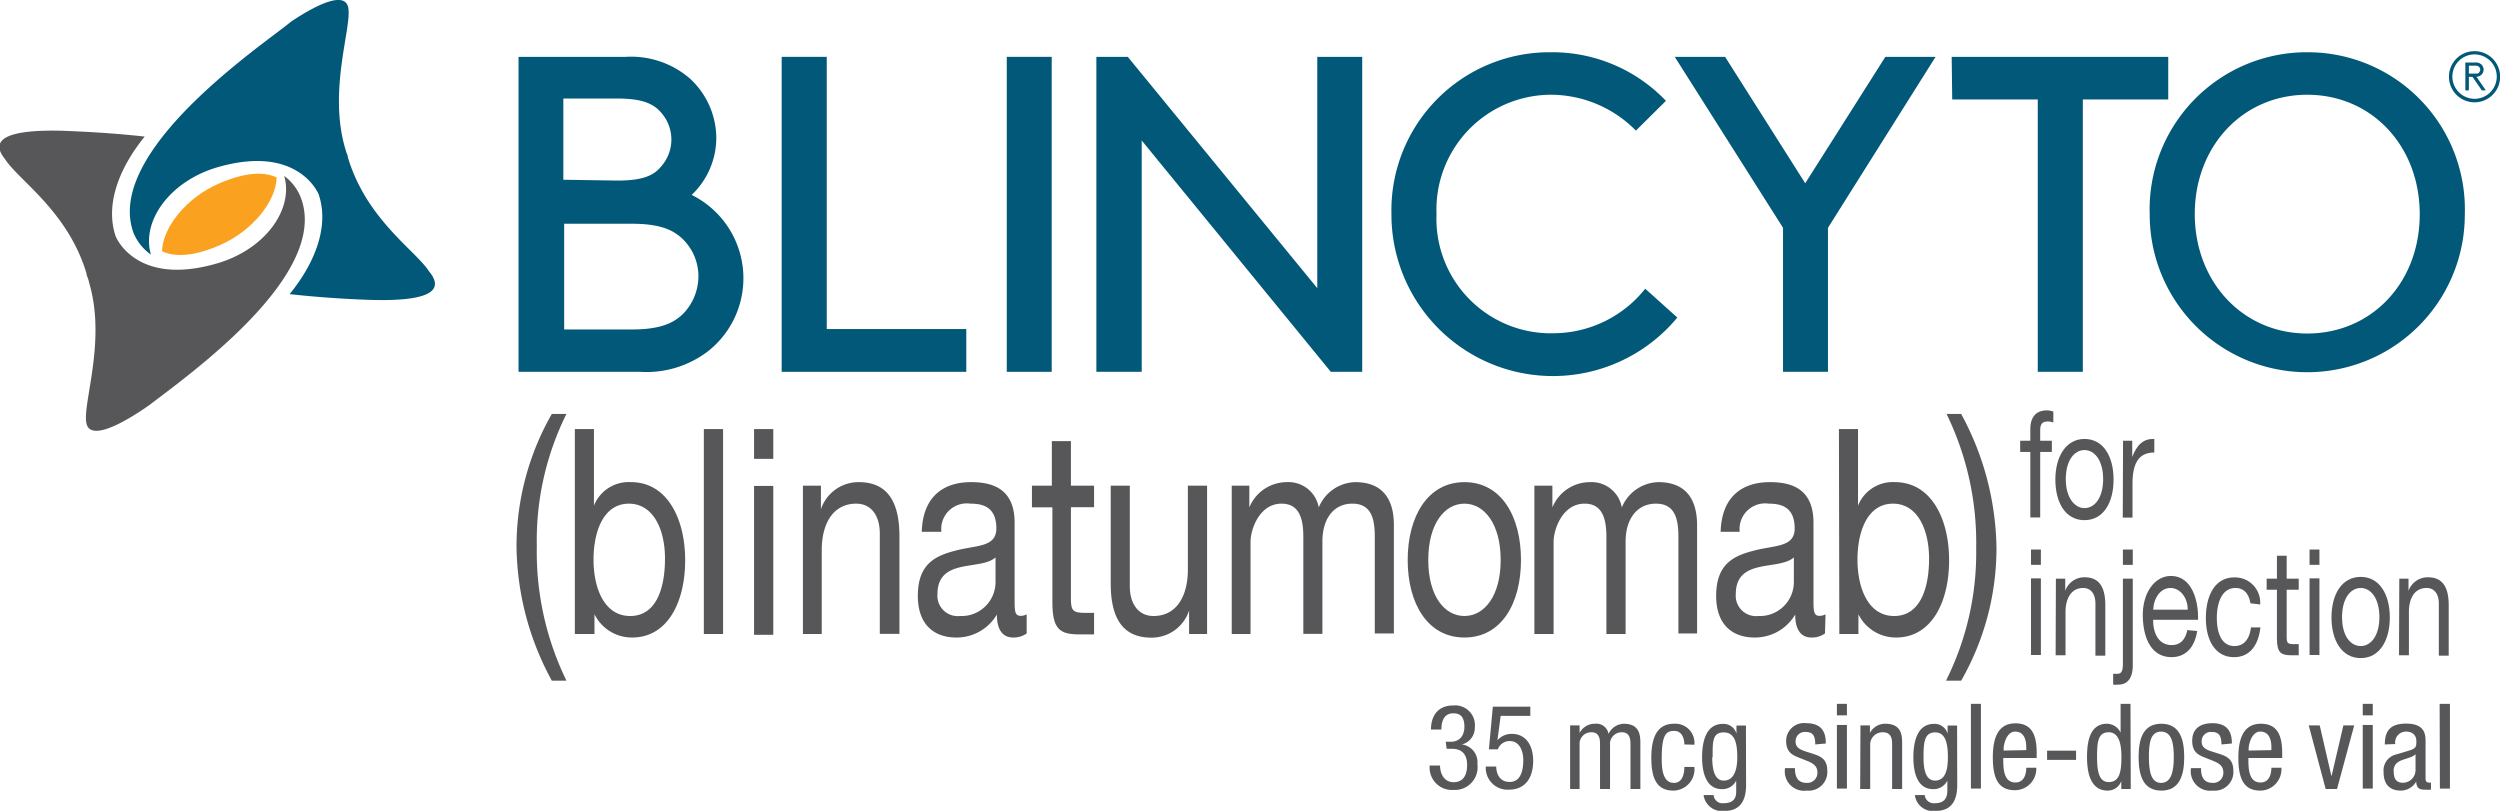 <svg xmlns="http://www.w3.org/2000/svg" viewBox="0 0 184.7 59.9"><defs><style>.cls-1{fill:#575659;}.cls-2{fill:#025878;}.cls-3{fill:#faa21f;}</style></defs><g id="Layer_2" data-name="Layer 2"><g id="Layer_1-2" data-name="Layer 1"><path class="cls-1" d="M40.77,50.29a21.14,21.14,0,0,1-2.61-9.93,19.73,19.73,0,0,1,2.61-9.78h1.08a21,21,0,0,0-2.19,9.78,21.71,21.71,0,0,0,2.19,9.93Z"/><path class="cls-1" d="M42.47,31.7h1.41v5.66h0a2.76,2.76,0,0,1,2.74-1.74c2.65,0,4,2.67,4,5.77s-1.3,5.71-3.92,5.71a3.08,3.08,0,0,1-2.78-1.72h0v1.46H42.47Zm4,5.51c-1.91,0-2.62,2.1-2.62,4.14s.76,4.16,2.71,4.16,2.57-2.1,2.57-4.24S48.28,37.21,46.45,37.21Z"/><path class="cls-1" d="M52,31.7h1.42V46.84H52Z"/><path class="cls-1" d="M57.13,33.9H55.71V31.7h1.42Zm-1.42,2h1.42v11H55.71Z"/><path class="cls-1" d="M59.32,35.88h1.33v1.74h0a2.93,2.93,0,0,1,2.8-2c2.26,0,3,1.66,3,4v7.21H65V39.42c0-1.36-.66-2.21-1.74-2.21-1.71,0-2.55,1.47-2.55,3.44v6.19H59.32Z"/><path class="cls-1" d="M75.85,46.8a1.67,1.67,0,0,1-1,.3c-.73,0-1.2-.51-1.2-1.7a3.45,3.45,0,0,1-3,1.7c-1.56,0-2.84-.87-2.84-3.08,0-2.48,1.44-3,2.9-3.37s2.9-.23,2.9-1.61c0-1.59-1-1.83-1.91-1.83a1.89,1.89,0,0,0-2.15,2.08H68.1c.08-2.71,1.71-3.67,3.64-3.67,1.54,0,3.22.45,3.22,3v5.65c0,.85,0,1.23.45,1.23a1.06,1.06,0,0,0,.44-.11Zm-2.3-5.62c-1.1,1-4.29,0-4.29,2.72a1.5,1.5,0,0,0,1.66,1.61A2.51,2.51,0,0,0,73.55,43Z"/><path class="cls-1" d="M79.12,35.88h1.71v1.59H79.12v6.81c0,.85.18,1,1.06,1h.65v1.59H79.75c-1.46,0-2-.38-2-2.39v-7H76.24V35.88h1.47V32.59h1.41Z"/><path class="cls-1" d="M89.18,46.84H87.85V45.11h0a2.91,2.91,0,0,1-2.79,2c-2.26,0-3-1.66-3-4V35.88h1.41V43.3c0,1.36.67,2.21,1.75,2.21,1.71,0,2.54-1.47,2.54-3.44V35.88h1.42Z"/><path class="cls-1" d="M91,35.88H92.3v1.61h0a3,3,0,0,1,2.77-1.87,2.27,2.27,0,0,1,2.36,1.87,3,3,0,0,1,2.69-1.87c1.72,0,2.86.91,2.86,3.18v8h-1.41V39.65c0-1.36-.28-2.44-1.66-2.44S97.7,38.32,97.7,40v6.83H96.29V39.65c0-1.42-.35-2.44-1.61-2.44-1.66,0-2.29,1.95-2.29,2.8v6.83H91Z"/><path class="cls-1" d="M108.19,35.62c2.73,0,4.18,2.53,4.18,5.75s-1.45,5.73-4.18,5.73S104,44.57,104,41.37,105.47,35.62,108.19,35.62Zm0,9.89c1.48,0,2.68-1.49,2.68-4.14s-1.2-4.16-2.68-4.16-2.67,1.51-2.67,4.16S106.71,45.51,108.19,45.51Z"/><path class="cls-1" d="M113.36,35.88h1.33v1.61h0a3,3,0,0,1,2.77-1.87,2.27,2.27,0,0,1,2.36,1.87,3,3,0,0,1,2.7-1.87c1.71,0,2.86.91,2.86,3.18v8H124V39.65c0-1.36-.28-2.44-1.66-2.44s-2.24,1.11-2.24,2.8v6.83h-1.42V39.65c0-1.42-.35-2.44-1.61-2.44-1.66,0-2.29,1.95-2.29,2.8v6.83h-1.42Z"/><path class="cls-1" d="M134.83,46.8a1.67,1.67,0,0,1-1,.3c-.73,0-1.2-.51-1.2-1.7a3.45,3.45,0,0,1-3,1.7c-1.56,0-2.84-.87-2.84-3.08,0-2.48,1.44-3,2.91-3.37s2.89-.23,2.89-1.61c0-1.59-1-1.83-1.91-1.83a1.89,1.89,0,0,0-2.15,2.08h-1.41c.08-2.71,1.71-3.67,3.64-3.67,1.55,0,3.22.45,3.22,3v5.65c0,.85,0,1.23.45,1.23a1.06,1.06,0,0,0,.44-.11Zm-2.3-5.62c-1.1,1-4.29,0-4.29,2.72a1.5,1.5,0,0,0,1.66,1.61A2.51,2.51,0,0,0,132.53,43Z"/><path class="cls-1" d="M135.86,31.7h1.41v5.66h0A2.76,2.76,0,0,1,140,35.62c2.65,0,4,2.67,4,5.77s-1.3,5.71-3.92,5.71a3.08,3.08,0,0,1-2.78-1.72h0v1.46h-1.41Zm4,5.51c-1.92,0-2.63,2.1-2.63,4.14s.76,4.16,2.71,4.16,2.58-2.1,2.58-4.24S141.67,37.21,139.85,37.21Z"/><path class="cls-1" d="M143.77,50.29A21.12,21.12,0,0,0,146,40.51a21.71,21.71,0,0,0-2.19-9.93h1.08a21.26,21.26,0,0,1,2.61,9.93,19.73,19.73,0,0,1-2.61,9.78Z"/><path class="cls-1" d="M150,33.39h-.75v-.83H150v-.84c0-.92.43-1.4,1.23-1.4a1.35,1.35,0,0,1,.47.09v.81a1,1,0,0,0-.41-.08c-.36,0-.56.14-.56.64v.78h.86v.83h-.86v4.84H150Z"/><path class="cls-1" d="M154,32.43c1.41,0,2.15,1.31,2.15,3s-.74,3-2.15,3-2.15-1.31-2.15-3S152.63,32.43,154,32.43Zm0,5.11c.76,0,1.38-.77,1.38-2.14s-.62-2.15-1.38-2.15-1.38.78-1.38,2.15S153.28,37.54,154,37.54Z"/><path class="cls-1" d="M156.85,32.56h.68v1.2h0c.35-.92.84-1.36,1.63-1.33v1c-1.18,0-1.61.84-1.61,2.29v2.52h-.72Z"/><path class="cls-1" d="M150.78,41.73h-.73V40.6h.73Zm-.73,1h.73v5.66h-.73Z"/><path class="cls-1" d="M151.89,42.75h.69v.9h0a1.49,1.49,0,0,1,1.44-1c1.16,0,1.52.86,1.52,2.07v3.72h-.73V44.58c0-.7-.34-1.14-.9-1.14-.88,0-1.31.76-1.31,1.78v3.19h-.73Z"/><path class="cls-1" d="M157.57,49.14c0,1-.42,1.44-1.07,1.44a1.64,1.64,0,0,1-.38,0v-.8l.15,0h.15c.32,0,.42-.2.42-.78V42.75h.73Zm0-7.41h-.73V40.6h.73Z"/><path class="cls-1" d="M162.33,46.62c-.2,1.26-.89,1.93-1.9,1.93-1.41,0-2.08-1.26-2.12-3s.87-3,2.08-3c1.57,0,2.05,1.87,2,3.24h-3.32c0,1,.41,1.87,1.38,1.87.61,0,1-.37,1.15-1.11Zm-.7-1.58c0-.88-.55-1.6-1.28-1.6s-1.23.73-1.27,1.6Z"/><path class="cls-1" d="M166.26,44.57c-.11-.71-.49-1.13-1.1-1.13-1,0-1.38,1.08-1.38,2.22s.37,2.07,1.3,2.07c.71,0,1.12-.52,1.22-1.38H167c-.16,1.39-.83,2.2-1.95,2.2-1.36,0-2.08-1.2-2.08-2.89s.69-3,2.09-3a1.86,1.86,0,0,1,1.92,2Z"/><path class="cls-1" d="M168.94,42.75h.89v.82h-.89v3.52c0,.44.1.5.55.5h.34v.82h-.56c-.75,0-1.05-.19-1.05-1.23V43.57h-.76v-.82h.76V41.06h.72Z"/><path class="cls-1" d="M171.36,41.73h-.73V40.6h.73Zm-.73,1h.73v5.66h-.73Z"/><path class="cls-1" d="M174.41,42.62c1.4,0,2.15,1.31,2.15,3s-.75,3-2.15,3-2.16-1.31-2.16-3S173,42.62,174.41,42.62Zm0,5.11c.76,0,1.38-.77,1.38-2.14s-.62-2.15-1.38-2.15-1.38.78-1.38,2.15S173.64,47.73,174.41,47.73Z"/><path class="cls-1" d="M177.26,42.75h.68v.9h0a1.51,1.51,0,0,1,1.44-1c1.17,0,1.53.86,1.53,2.07v3.72h-.73V44.58c0-.7-.34-1.14-.9-1.14-.89,0-1.31.76-1.31,1.78v3.19h-.73Z"/><path class="cls-2" d="M16.09,12.35c5.46-1.57,7.18,1.39,7.45,2,.79,2.31-.21,5-2.14,7.38,2.5.28,4.79.39,6.1.43,4.08.1,5.42-.63,4.2-2.11-1-1.55-4.63-3.84-6-8.43,0-.14-.09-.28-.13-.43l-.09-.3C24.26,6.61,26,2,25.73.58c-.2-1.16-2-.46-4.2,1L21,2C17.92,4.34,7.79,11.59,9.87,17.22a3.67,3.67,0,0,0,1.28,1.59C10.42,16.31,12.59,13.36,16.09,12.35Z"/><path class="cls-1" d="M16,19.47c-5.46,1.58-7.18-1.38-7.45-2-.79-2.31.21-5,2.14-7.38-2.5-.28-4.79-.38-6.1-.43-4.08-.1-5.42.64-4.2,2.12,1,1.55,4.63,3.84,6,8.42,0,.15.09.29.13.43s.06.21.08.31c1.25,4.28-.5,8.84-.22,10.3.2,1.17,2,.47,4.2-1l.49-.34c3.13-2.39,13.25-9.63,11.17-15.26A3.61,3.61,0,0,0,21,13C21.71,15.51,19.54,18.46,16,19.47Z"/><path class="cls-3" d="M16.17,13.56c-2.43,1.06-4.15,3.25-4.2,5,.8.38,2.13.49,4.28-.45,2.42-1.06,4.15-3.24,4.19-5C19.64,12.73,18.32,12.63,16.17,13.56Z"/><path class="cls-2" d="M38.31,27.47V4.2h7.91A6.63,6.63,0,0,1,51,5.83a6,6,0,0,1,1.92,4.42,5.82,5.82,0,0,1-1.82,4.15,6.87,6.87,0,0,1,1.26,11.51,7.49,7.49,0,0,1-5.09,1.56Zm7.31-14.13c1.86,0,2.66-.37,3.19-1a3,3,0,0,0,0-4.06c-.53-.6-1.33-1-3.19-1h-4v6Zm1.06,11c2.1,0,3.1-.46,3.83-1.2a4,4,0,0,0,1.09-2.72,3.86,3.86,0,0,0-1.09-2.69c-.73-.74-1.73-1.2-3.83-1.2h-5v7.81Z"/><path class="cls-2" d="M61.08,24.31H71.39v3.16H57.75V4.2h3.33Z"/><path class="cls-2" d="M74.38,4.2H77.7V27.47H74.38Z"/><path class="cls-2" d="M84.35,10.38V27.47H81V4.2h2.32l14,17.09V4.2h3.32V27.47H98.32Z"/><path class="cls-2" d="M114.57,3.86a11.6,11.6,0,0,1,8.51,3.59l-2.22,2.2A8.83,8.83,0,0,0,114.57,7a8.48,8.48,0,0,0-8.44,8.81,8.46,8.46,0,0,0,8.74,8.81,8.7,8.7,0,0,0,6.68-3.29l2.37,2.13a11.93,11.93,0,0,1-21.12-7.65A11.68,11.68,0,0,1,114.57,3.86Z"/><path class="cls-2" d="M135.05,16.83V27.47h-3.32V16.83l-8-12.63h3.72l5.92,9.34,5.92-9.34H143Z"/><path class="cls-2" d="M144.19,4.2h16V7.35h-6.31V27.47h-3.33V7.35h-6.32Z"/><path class="cls-2" d="M170.46,3.86a11.61,11.61,0,0,1,11.64,12,11.64,11.64,0,1,1-23.28,0A11.61,11.61,0,0,1,170.46,3.86Zm0,20.78c4.75,0,8.31-3.75,8.31-8.81S175.21,7,170.46,7s-8.31,3.79-8.31,8.81S165.71,24.64,170.46,24.64Z"/><path class="cls-1" d="M106.81,54.8h.38c.66,0,1-.48,1-1.1s-.21-1-.81-1c-.8,0-.89.76-.89,1.2h-.77c0-1,.5-1.78,1.65-1.78a1.46,1.46,0,0,1,1.59,1.61A1.27,1.27,0,0,1,108,55v0a1.32,1.32,0,0,1,1.15,1.45,1.68,1.68,0,0,1-1.77,1.91,1.65,1.65,0,0,1-1.76-1.72v-.08h.77c0,.57.29,1.23,1,1.23.46,0,1-.23,1-1.28,0-.74-.35-1.19-1.12-1.19h-.39Z"/><path class="cls-1" d="M110.29,52.21h2.77v.68h-2.19l-.24,1.8,0,0a1.38,1.38,0,0,1,1.08-.47c.94,0,1.56.74,1.56,2,0,1.15-.51,2.12-1.8,2.12a1.61,1.61,0,0,1-1.7-1.71h.77c0,.32.12,1.14,1,1.14s1-1,1-1.62-.25-1.4-1-1.4a.92.92,0,0,0-.88.61l-.66,0Z"/><path class="cls-1" d="M116,53.59h.7v.56h0a1.26,1.26,0,0,1,1.14-.68.91.91,0,0,1,1,.75,1.29,1.29,0,0,1,1.12-.75c1.23,0,1.23.93,1.23,1.49v3.33h-.73V55.05c0-.36,0-.95-.64-.95a.86.86,0,0,0-.87.95v3.24h-.74V55.05c0-.36,0-.95-.63-.95a.86.86,0,0,0-.88.95v3.24H116Z"/><path class="cls-1" d="M124.44,55c0-.45-.18-1-.75-1s-.92.23-.92,2c0,.6,0,1.84.9,1.84.63,0,.77-.67.77-1.18h.74a1.58,1.58,0,0,1-1.55,1.75c-1.15,0-1.63-.78-1.63-2.41,0-1.16.23-2.53,1.68-2.53a1.41,1.41,0,0,1,1.5,1.55Z"/><path class="cls-1" d="M129,58c0,1.41-.66,1.91-1.59,1.91a1.37,1.37,0,0,1-1.55-1.17h.74a.66.66,0,0,0,.75.6c1,0,.92-.73.92-1.06v-.61h0a1.12,1.12,0,0,1-1.06.63c-1.37,0-1.46-1.72-1.46-2.35,0-1.27.34-2.47,1.54-2.47a1,1,0,0,1,1,.72h0v-.6h.7Zm-2.5-2.05c0,.77.12,1.72.85,1.72s1-.75,1-1.72-.15-1.84-1-1.84S126.53,54.82,126.53,55.94Z"/><path class="cls-1" d="M134.11,55c0-.6-.15-.92-.69-.92a.68.68,0,0,0-.76.72c0,.56.58.66,1.16.85S135,56,135,56.94a1.38,1.38,0,0,1-1.51,1.47,1.43,1.43,0,0,1-1.61-1.66h.73c0,.57.15,1.09.88,1.09a.74.74,0,0,0,.78-.78c0-.63-.59-.77-1.15-1s-1.16-.37-1.16-1.33a1.32,1.32,0,0,1,1.5-1.3c1.37,0,1.43,1,1.43,1.5Z"/><path class="cls-1" d="M135.71,52h.74v.85h-.74Zm0,1.56h.74v4.7h-.74Z"/><path class="cls-1" d="M137.45,53.59h.7v.56h0a1.27,1.27,0,0,1,1.14-.68c1.24,0,1.24.93,1.24,1.49v3.33h-.74V55.05c0-.36,0-.95-.69-.95a.91.91,0,0,0-.93.95v3.24h-.74Z"/><path class="cls-1" d="M144.6,58c0,1.41-.65,1.91-1.59,1.91a1.35,1.35,0,0,1-1.54-1.17h.73a.67.67,0,0,0,.76.6c.94,0,.91-.73.91-1.06v-.61h0a1.12,1.12,0,0,1-1.06.63c-1.37,0-1.45-1.72-1.45-2.35,0-1.27.34-2.47,1.53-2.47a1,1,0,0,1,1,.72h0v-.6h.7Zm-2.49-2.05c0,.77.11,1.72.85,1.72s.95-.75.95-1.72-.15-1.84-.94-1.84S142.11,54.82,142.11,55.94Z"/><path class="cls-1" d="M145.61,52h.74v6.26h-.74Z"/><path class="cls-1" d="M148,56c0,.73,0,1.81.9,1.81.7,0,.8-.73.8-1.09h.74a1.58,1.58,0,0,1-1.58,1.66c-1.16,0-1.63-.78-1.63-2.41,0-1.16.23-2.53,1.67-2.53s1.57,1.25,1.57,2.26V56Zm1.7-.58V55.2c0-.53-.16-1.15-.82-1.15s-.85,1-.85,1.23v.17Z"/><path class="cls-1" d="M151.24,55.46h2.14v.68h-2.14Z"/><path class="cls-1" d="M157.42,58.29h-.7v-.58h0a1.07,1.07,0,0,1-1,.7c-1.11,0-1.53-1-1.53-2.47,0-1,.14-2.47,1.48-2.47a1.13,1.13,0,0,1,1,.66h0V52h.73Zm-1.63-.51c.8,0,.94-.76.94-1.84,0-.91-.15-1.84-.94-1.84s-.86.72-.86,1.84S155.11,57.78,155.79,57.78Z"/><path class="cls-1" d="M159.68,53.47c1.36,0,1.69,1.15,1.69,2.47s-.34,2.47-1.69,2.47S158,57.27,158,55.94,158.32,53.47,159.68,53.47Zm.92,2.47c0-1-.14-1.89-.94-1.89s-.9.88-.9,1.89.15,1.9.9,1.9S160.6,57,160.6,55.94Z"/><path class="cls-1" d="M164.12,55c0-.6-.16-.92-.69-.92a.68.68,0,0,0-.77.72c0,.56.58.66,1.16.85S165,56,165,56.94a1.38,1.38,0,0,1-1.52,1.47,1.44,1.44,0,0,1-1.61-1.66h.74c0,.57.15,1.09.87,1.09a.74.74,0,0,0,.78-.78c0-.63-.58-.77-1.14-1s-1.16-.37-1.16-1.33.68-1.3,1.5-1.3c1.36,0,1.43,1,1.43,1.5Z"/><path class="cls-1" d="M166.11,56c0,.73,0,1.81.9,1.81.7,0,.8-.73.8-1.09h.74A1.58,1.58,0,0,1,167,58.41c-1.16,0-1.63-.78-1.63-2.41,0-1.16.23-2.53,1.67-2.53s1.57,1.25,1.57,2.26V56Zm1.7-.58V55.2c0-.53-.16-1.15-.82-1.15s-.86,1-.86,1.23v.17Z"/><path class="cls-1" d="M170.57,53.59h.81l.87,3.77h0l.88-3.77h.8l-1.27,4.7h-.84Z"/><path class="cls-1" d="M174.56,52h.74v.85h-.74Zm0,1.56h.74v4.7h-.74Z"/><path class="cls-1" d="M176.19,55c0-1.06.46-1.54,1.58-1.54,1.43,0,1.43.86,1.43,1.35v2.62c0,.2,0,.38.23.38a.21.21,0,0,0,.17,0v.53a2.69,2.69,0,0,1-.43,0c-.27,0-.64,0-.66-.6h0a1.32,1.32,0,0,1-1.13.67c-.88,0-1.28-.52-1.28-1.36a1.21,1.21,0,0,1,.89-1.3l1-.3c.54-.16.53-.32.53-.71s-.26-.69-.75-.69a.8.8,0,0,0-.81.92v0Zm2.27.72c-.28.29-.92.34-1.25.56a.73.73,0,0,0-.36.74c0,.48.17.81.67.81a.94.94,0,0,0,.94-.9Z"/><path class="cls-1" d="M180.24,52H181v6.26h-.74Z"/><path class="cls-2" d="M182.82,3.78a1.89,1.89,0,1,1-1.89,1.88A1.88,1.88,0,0,1,182.82,3.78Zm0,3.52a1.64,1.64,0,1,0-1.64-1.64A1.65,1.65,0,0,0,182.82,7.3Zm.54-.62-.69-1h-.27v1h-.26V4.62h.71a.62.62,0,0,1,.48.15.53.53,0,0,1,.16.38.53.53,0,0,1-.53.52l.69,1Zm-.52-1.24c.2,0,.27,0,.33-.11a.27.27,0,0,0,.07-.18.32.32,0,0,0-.07-.19c-.06-.07-.13-.11-.33-.11h-.44v.59Z"/></g></g></svg>